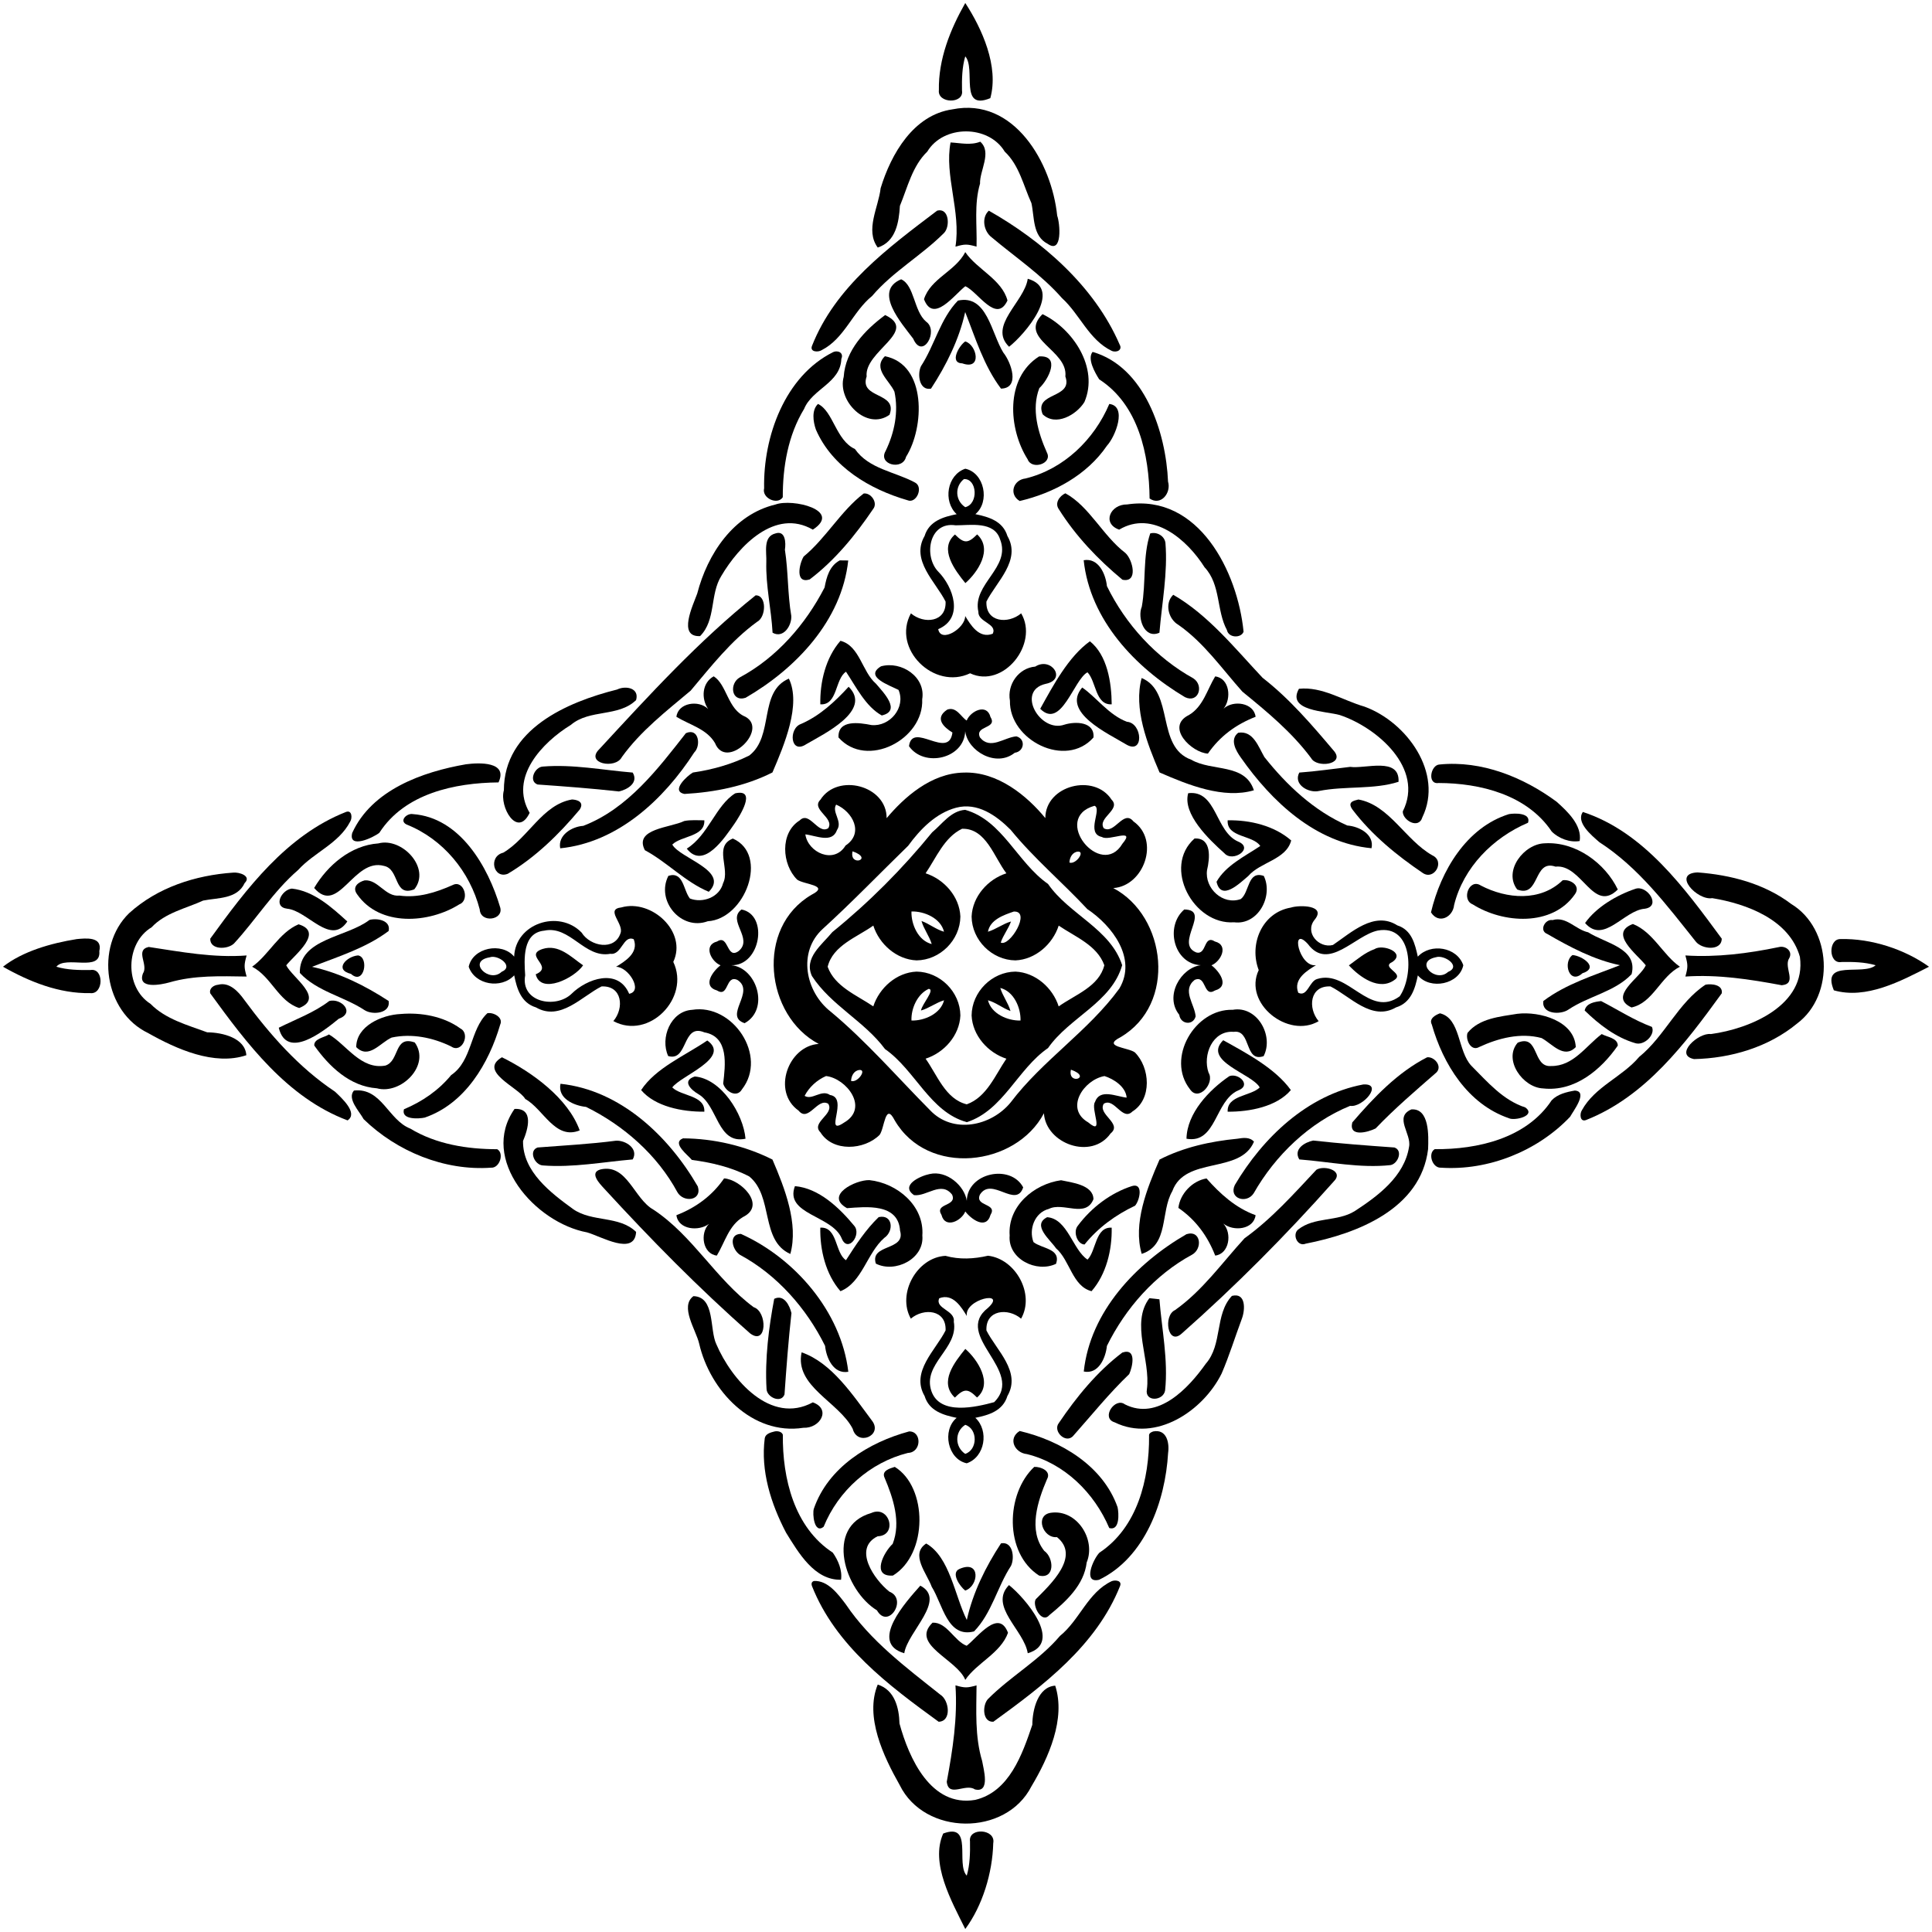 <?xml version="1.0" encoding="UTF-8"?>
<!DOCTYPE svg  PUBLIC '-//W3C//DTD SVG 1.1//EN'  'http://www.w3.org/Graphics/SVG/1.1/DTD/svg11.dtd'>
<svg width="929pt" height="929pt" version="1.1" viewBox="0 0 929 929" xmlns="http://www.w3.org/2000/svg">
<path d="m464.15 1.44c8.04 12.34 16.25 30.46 12.04 45.76-15.19 6.25-6.79-14.12-12.05-20.11-1.56 5.32-1.66 10.97-1.56 16.48 1.01 6.52-11.89 6.29-11.12-0.22-0.28-14.86 5.45-29.17 12.69-41.91z"/>
<path d="m457.97 52.58c29.7-6 47.8 25.88 50.38 51.13 1.34 3.56 2.7 18.67-4.58 13.53-7.35-3.77-6.3-12.74-7.81-19.56-3.85-8.45-5.85-18.22-12.85-24.79-7.78-12.95-29.44-12.95-37.22 0-7.2 6.94-9.47 17.15-13.17 26.1-0.48 7.88-1.93 17.23-10.66 20.04-6.21-8.41 0.4-19.41 1.39-28.53 5.04-16.53 15.83-35.25 34.52-37.92z"/>
<path d="m457.08 68.5c4.61 0.22 9.52 1.5 14.28-0.36 5.74 5.08-0.34 13.93-0.11 20.14-2.93 9.92-1.38 20.18-1.68 30.31-4.59-1.28-5.56-1.28-10.14 0 2.72-16.83-5.41-34.36-2.35-50.09z"/>
<path d="m450.64 101.28c5.74-1.49 6.3 7.55 3.37 10.67-10.79 10.88-24.66 18.59-34.67 30.39-9.36 7.55-13.19 20.4-24.24 26.03-1.69 1.11-5.76 0.92-4.68-1.99 11.21-28.53 36.61-47.21 60.22-65.1z"/>
<path d="m475.47 101.3c25.39 14.38 50.73 36.17 62.89 64.34 1.58 2.75-1.58 4.06-3.79 3.07-10.98-5.28-15.26-17.5-23.91-25.36-9.87-11.27-22.44-19.65-33.84-29.25-3.81-2.88-5.01-9.43-1.35-12.8z"/>
<path d="m464.15 121.23c5.58 8.26 17.67 13.18 20.29 23.26-5.31 11.39-14.21-4.23-20.27-6.86-5.34 4.14-15.4 18.08-19.87 6.24 3.21-10.05 15.07-13.37 19.85-22.64z"/>
<path d="m433.31 134.3c6.42 2.84 6.02 15.22 11.99 20.35 6.32 4.31-1.65 18.67-6.19 8.21-5.57-7.43-19.39-22.88-5.8-28.56z"/>
<path d="m494.19 134.04c17.49 5-1.69 27.01-8.97 32.7-10.28-10.01 7.42-21.62 8.97-32.7z"/>
<path d="m460.63 144.54c13.98-3.08 16 15.58 21.78 24.95 3.82 4.72 8.23 17.21-1.08 17.38-8.25-10.94-12.33-24.4-17.22-36.83-2.89 13.16-9.11 25.63-16.44 36.84-5.75 1.09-6.65-7.04-4.81-10.81 6.62-10.14 9.25-22.79 17.77-31.53z"/>
<path d="m425.62 151.49c16.33 7.75-10.17 17.37-8.9 29.55-3.73 10.84 15.2 7.34 11 18.41-10.89 7.8-25.21-6.61-22.03-18.24 0.87-12.77 10.17-22.48 19.93-29.72z"/>
<path d="m501.28 151.06c14.55 6.95 27.23 25.74 20.17 42.24-3.81 6.2-13.84 11.93-20.08 5.91-4.41-10.76 14.78-7.38 10.91-18.17 1.42-12.8-22.86-18.06-11-29.98z"/>
<path d="m464.13 164.18c5.6 1.59 8.26 13.96-1.39 10.55-6.43-0.15-1.54-8.61 1.39-10.55z"/>
<path d="m400.53 169.36c2.41-1.14 5.31 0.31 4.03 3.2-0.38 11.64-13.96 14.37-17.91 24.07-7.71 12.65-10.29 27.8-10.25 42.46-2.47 3.91-10.2 0.49-8.97-4.31-0.49-24.72 9.92-53.82 33.1-65.42z"/>
<path d="m525.37 169.21c25.01 7.17 35.28 38.68 36.28 62.38 1.63 5.41-3.45 11.84-8.87 8.12-0.21-21.02-5.28-45.09-24.23-57.3-2.08-3.28-5.85-9.91-3.18-13.2z"/>
<path d="m425.5 171.29c20.27 3.99 19.04 34.37 10.17 48.38-1.6 6.69-13.56 3.75-9.86-2.74 4.29-8.82 6.36-18.9 4.28-28.6-2.41-5.43-10.66-11-4.59-17.04z"/>
<path d="m499.64 171.39c10.55-0.68 4.52 11.16 0.12 15.24-3.93 10.12-0.59 21.51 3.67 31.04 2.72 5.32-7.35 8.45-9.29 3.19-9.28-14.64-10.96-39.05 5.5-49.47z"/>
<path d="m393.33 194.23c7.36 3.51 8.59 17.47 17.76 21.68 6.74 9.66 19.19 10.86 28.9 16.12 4.19 2.18 0.66 10.32-3.61 8.51-18.12-5.26-36.26-15.96-44.06-33.98-1.35-3.85-2.12-9.35 1.01-12.33z"/>
<path d="m533.41 194.24c8.69 1.06 2.96 15.66-1.13 20.07-9.63 14.15-25.66 22.79-41.98 26.6-5.35-3.25-3.04-10.21 2.82-10.83 18.42-4.5 33.01-18.69 40.29-35.84z"/>
<path d="m464.15 225.38c9.19 1.93 12.01 15.88 4.86 21.85 6.39 1.33 13.2 3.28 15.4 10.5 6.79 11.7-5.36 22.07-10.09 31.53-0.45 10.03 10.47 10.95 16.71 5.67 8.65 14.63-8.61 36.39-24.56 28.82-17.32 8.28-37.75-11.75-28.46-28.82 6.22 5.31 17.12 4.33 16.67-5.67-4.73-9.46-16.88-19.83-10.09-31.53 2.2-7.22 9.02-9.19 15.42-10.48-6.66-6.17-4.67-18.88 4.14-21.87m-0.64 4.98c-4.54 3.6-4.21 10.35 0.63 13.52 6.5-1.58 5.73-13.79-0.63-13.52m-4.03 22.24c-12.84-1.95-15.44 14.92-8.32 22.27 7.18 7.27 12.57 22.31-0.02 27.66 1.26 6.93 13.05-0.43 12.97-6.32 2.48 4.04 6.59 11.12 13.26 8.52 2.27-4.91-7.17-5.51-6.92-10.55-3.03-13.44 15.85-21.21 10.44-34.83-2.85-8.92-14.35-6.73-21.41-6.75z"/>
<path d="m415.3 237.3c3.46-0.49 6.99 4.46 4.54 7.47-8.52 12.59-18.33 24.61-30.5 33.85-7.18 2.24-5.01-7.52-2.91-11 10.8-8.91 17.9-21.94 28.87-30.32z"/>
<path d="m512.28 237.2c11.53 6.25 18.06 20.49 28.84 28.68 3.6 3.23 6.31 14.5-1.39 12.88-11.78-9.76-22.46-20.97-30.61-33.93-2.08-2.96 0.37-6.33 3.16-7.63z"/>
<path d="m372.87 242.6c8.19-3.03 32.3 2.76 17.98 12.08-18.14-10.5-35.58 7.95-43.98 22.21-5.62 8.97-2.49 21.19-10.23 28.98-10.96 0.54-3.37-14.89-1.39-20.43 4.95-19.06 17.4-38.01 37.62-42.84z"/>
<path d="m541.99 242.56c34.45-5.15 53.16 32.48 55.98 61.2-1.15 3.18-7.2 3.07-8-0.79-5.12-9.5-2.9-21.83-10.76-30.2-8.23-13.1-24.86-27.75-41.06-18.09-8.44-2.96-4.3-12.25 3.84-12.12z"/>
<path d="m372.88 256.5c4.85-1.61 5.06 4.64 4.54 7.84 1.65 10.53 1.26 21.28 3.07 31.82 0.31 4.5-3.74 11.06-9 8.08-0.62-11.38-3.33-22.57-3.01-34.01 0.22-4.54-1.73-12.23 4.4-13.73z"/>
<path d="m553.08 256.51c3.17-0.92 6.87 1.15 7.32 4.53 1.18 14.49-1.7 28.82-2.89 43.2-7.29 3.24-10.73-7.13-8.48-12.51 2.1-11.55 0.38-24.39 4.05-35.22z"/>
<path d="m459.19 257.01c4.4 4.44 6.27 4.36 10.67-0.04 7.73 7.18 0.23 18.26-5.66 23.42-5.05-6.21-12.9-16.56-5.01-23.38z"/>
<path d="m403.81 269.46 4.06 0.05c-3.08 28.88-25.21 52.05-49.38 66.03-6.94 2.18-7.89-6.96-2.71-9.84 17.7-9.5 31.56-25.44 40.72-43.2 0.94-5.06 2.36-10.4 7.31-13.04z"/>
<path d="m521.09 269.38c7.14-1.26 10.57 6.61 11.17 12.45 9.01 18.43 23.67 34.47 41.55 44.35 5.27 3.45 2.48 12.12-3.99 9.06-23.87-14.18-45.7-37.16-48.73-65.86z"/>
<path d="m363.34 286.27c5.41-0.15 5.14 10.49 0.65 12.77-12.51 9.1-22.02 21.33-31.89 33.06-11.74 9.87-24.04 19.38-33.09 31.94-3.07 6.01-17.87 3.05-10.8-3.85 23.9-25.88 47.65-51.91 75.13-73.92z"/>
<path d="m564.16 286c16.77 9.64 29.8 25.93 42.94 39.9 13.05 10.13 23.9 22.86 34.54 35.45 4.9 6.33-8.56 8.04-11.18 3.19-9.23-12.41-21.14-22.25-33.05-31.95-9.86-11.05-18.47-23.54-30.78-32.13-4.91-2.81-6.73-10.44-2.47-14.46z"/>
<path d="m404.13 308.13c9.27 2.39 10.35 14.84 17.08 20.63 3.46 4.1 12.39 13.06 2.79 15.27-7.76-4.32-12.26-13.61-17.2-21.03-5.37 3.49-3.96 16.2-12.35 15.68-0.23-10.69 2.57-22.41 9.68-30.55z"/>
<path d="m524.08 308.36c8.38 6.7 10.4 19.81 10.48 30.32-7.97 0.41-7.4-11.12-11.66-15.41-6.61 3.56-12.6 27.71-22.71 17.55 6.28-11.32 13.57-25.04 23.89-32.46z"/>
<path d="m423.63 320.4c9.76-2.71 21.62 5.06 19.81 15.85 0.88 19.3-26.73 33.69-40.25 18.35-0.38-8.7 9.99-7.12 15.84-5.96 8.85 0.9 16.66-8.49 13.02-16.9-4.54-2.31-16.65-6.35-8.42-11.34z"/>
<path d="m497.79 320.53c7.73-4.91 15.39 6.29 4.98 8.31-14.38 3.34-2.64 23.69 9.02 19.62 5.35-1.67 14.62-1.49 14.02 6.14-13.28 15.14-40.59 1.33-40.19-17.67-1.42-7.76 4.16-15.72 12.17-16.4z"/>
<path d="m343.19 325.21c6.38 4.02 6.7 15.96 15.22 19.43 11.38 6.18-9.29 26.08-14.61 12.64-4.04-6.84-12.17-8.71-18.55-12.6 0.8-6.79 10.72-8.25 15.25-3.77-3.4-4.95-2.99-12.6 2.69-15.7z"/>
<path d="m584.32 325.25c6.95 0.87 7.96 10.67 4.03 15.52 4.63-4.31 14.59-2.89 15.4 3.9-9.41 3.65-17.22 9.39-22.93 17.7-7.79-0.41-20.66-12.89-9.1-18.57 6.84-4.04 8.71-12.17 12.6-18.55z"/>
<path d="m379.33 326.31c5.98 12.4-2.13 31.69-7.9 45.12-13.07 6.63-27.74 9.51-42.27 10.34-6.89-1.34 1.31-8.78 4.01-10.3 9.34-1.36 18.64-3.96 27.09-8.16 12.14-9.28 4.31-30.65 19.07-37z"/>
<path d="m548.97 326.03c15.81 6.6 6.76 33.09 23.79 39.26 10.02 5.82 25.88 1.54 30.17 14.72-14.55 4.28-31.52-2.52-45.36-8.58-5.95-13.85-12.59-30.83-8.6-45.4z"/>
<path d="m408.06 330.23c11.57 11.39-11.82 22.62-20.35 27.6-7.76 5.18-8.65-7.62-2.54-9.72 9.07-3.94 16.36-10.77 22.89-17.88z"/>
<path d="m520.37 330.59c6.57 4.45 12.83 13.25 21.5 16.47 7.58 0.55 8.35 16.3-0.58 10.77-8.47-5.13-31.04-15.41-20.92-27.24z"/>
<path d="m296.72 331.56c4.25-2.06 10.83-0.68 9.14 5.08-8.53 8.27-22.27 4.24-31.33 11.9-13.62 8.35-29.89 25.24-19.85 42.31-5.89 12.35-14.69-2.87-12.39-10.84 0.02-29.3 30.28-42.41 54.43-48.45z"/>
<path d="m624.6 331.2c11.18-1.17 21.1 5.59 31.54 8.59 20.21 7.36 38.12 31.91 27.8 53.2-1.76 5.99-9.61 1.37-9.41-2.83 10.48-20.72-12.49-40.41-30.32-46.34-6.51-1.88-25.7-1.86-19.61-12.62z"/>
<path d="m455.49 341.21c4.41-1.58 6.6 3.56 9.34 5.26 1.86-4.6 9.72-8.44 11.45-1.67 3.56 5.73-7.69 3.97-5.09 9.76 4.96 6.27 11.69-0.06 17.54-0.48 4.54 1.2 3.86 7.26-0.78 7.88-8.95 7.23-22.64-0.77-23.83-10.35-0.48 13.23-19.76 17.6-27.03 7.2 1.53-12.21 19.17 6.82 20.89-6.58-4.06-2.46-8.87-6.85-2.49-11.02z"/>
<path d="m329.81 352.54c6.3-2.75 7.31 6.1 4.02 9.27-14.58 22.52-36.66 43.29-64.45 46.1-1.23-6.31 5.58-10.46 11.09-10.8 21.46-8.25 35.99-27.54 49.34-44.57z"/>
<path d="m595.39 352.35c7.23-1.21 9.73 6.79 12.58 11.67 10.76 13.56 23.87 25.88 39.88 32.92 5.64 0.42 13.08 4.24 11.64 10.93-26.89-2.53-47.98-22.38-62.8-43.55-2.44-3.37-5.49-8.76-1.3-11.97z"/>
<path d="m224.04 367.51c6.33-0.86 20.39-1.38 15.67 8.71-21.02 0.21-45.09 5.28-57.3 24.23-2.69 2.21-15.07 8.08-13.05 0.08 9.4-20.69 33.74-29.4 54.68-33.02z"/>
<path d="m692.2 367.61c20.18-2.03 40.26 6.06 56.27 17.88 5.17 4.61 12.33 11.3 11.12 18.91-4.68 0.84-10.13-1.21-13.46-4.58-11.81-17.62-34.32-23.28-54.42-23.31-5.51 0.79-3.84-8.73 0.49-8.9z"/>
<path d="m261.04 368.6c14.49-1.18 28.82 1.7 43.2 2.89 2.96 4.99-2.67 8.25-6.66 9.08-12.99-1.45-26.13-2.43-39.09-3.34-4.46-1.6-1.41-8.45 2.55-8.63z"/>
<path d="m649.22 368.75c7.24 1.06 23.88-4.98 23.27 7.17-11.83 3.84-25.68 1.92-38.21 4.41-4.88 1.19-12.58-3.03-9.52-8.84 8.19-0.58 16.31-1.81 24.46-2.74z"/>
<path d="m463.34 371.5c16.46-0.63 30.64 11.33 39.3 21.88 0.05-15.8 23.59-21.68 31.85-8.87 4.79 4.77-6.92 8.74-3.75 13.74 5.14 3.15 9.49-9.2 14.27-3.28 12.98 9.15 4.96 31.13-9.69 32.06 25.62 13.5 30.66 55.87 3.4 71.75-9.01 4.6 3.79 4.86 6.98 7.26 7.35 7.33 8.36 22.48-1.21 28.45-4.77 4.79-8.74-6.92-13.74-3.75-3.16 5.14 9.19 9.49 3.28 14.27-9.15 12.98-31.13 4.96-32.06-9.69-13.5 25.62-55.87 30.66-71.75 3.4-4.61-9.01-4.86 3.79-7.26 6.98-7.34 7.35-22.48 8.36-28.45-1.21-4.8-4.77 6.91-8.74 3.75-13.74-5.15-3.16-9.5 9.19-14.27 3.28-12.98-9.15-4.96-31.13 9.69-32.06-25.62-13.5-30.66-55.87-3.4-71.75 9-4.61-3.79-4.86-6.98-7.26-7.36-7.34-8.36-22.48 1.21-28.45 4.77-4.8 8.74 6.91 13.74 3.75 3.18-5.01-8.53-8.99-3.74-13.73 8.2-12.92 31.87-6.92 31.83 8.88 8.4-9.96 21.26-21.59 37-21.91m-61.28 15.4c-2.27 3.58 3.25 8.1 0.42 12.2-2.3 6.62-10.19 2.64-15.23 2.11 1.24 8.71 13.76 14.55 19.33 5.37 9.07-6 3.32-16.35-4.52-19.68m124.23 0.56c-21.02 5.93 3.16 35.56 13.42 18.25 6.74-8.01-6.55-1.04-9.81-3.23-8.08-1.7 0.26-13.58-3.61-15.02m-66.57 0.94c-9.73 2.61-17.26 10.36-23.03 18.29-13.69 13.32-26.94 27.1-41.04 39.94-12.25 11.14-8.34 30.4 3.85 39.87 17.21 14.34 31.95 31.45 47.68 47.3 10.95 11.64 29.46 7.79 38.85-3.77 15.28-20.21 37.42-34.32 52.23-54.72 8.58-14.5-3.55-30.26-15.41-38.16-12.04-12.95-25.68-24.38-36.86-38.12-6.84-6.86-15.95-13.39-26.27-10.63m-49.76 20.95c-1.76 7.73 10.52 3.72 0 0m108.36 0.14c-2.66 0.23-4.01 2.86-4.08 5.27 3.08 1.11 7.68-5.45 4.08-5.27m-105 105c-2.66 0.22-4.01 2.86-4.08 5.27 3.08 1.11 7.68-5.46 4.08-5.27m101.64-0.14c-1.76 7.73 10.52 3.72 0 0m-117.75 3.06c-4.34 1.88-8.13 5.31-10.31 9.53 3.58 2.28 8.1-3.27 12.2-0.42 9.3 1.38-3.33 20.12 6.75 13.29 12.25-7.03 1.15-21.27-8.64-22.4m133.88 0.01c-9.99 1.77-19.3 15.67-7.8 22.29 8.01 6.74 1.03-6.55 3.23-9.81 2.3-6.62 10.19-2.64 15.23-2.11-0.41-5.27-6.27-8.99-10.66-10.37z"/>
<path d="m353.53 381.47c10.7-2.37 2.01 11.15-0.4 14.68-4.6 6.54-14.83 22.32-22.9 11.91 10.36-6.42 13.92-20.77 23.3-26.59z"/>
<path d="m571.34 381.41c13.73-1.69 12.94 18.44 24.02 23.26 7.87 3.25-2.6 10.21-6.6 5.62-7.53-6.73-20.22-18.89-17.42-28.88z"/>
<path d="m275.04 384.43c2.3 0.09 6.11 1.06 3.72 4.84-9.96 11.89-21.25 22.95-34.6 30.89-6.89 2.69-9.52-8.35-2.17-10.15 12.04-7.1 18.81-23.13 33.05-25.58z"/>
<path d="m653.21 384.44c14.83 2.68 22.58 19.53 35.51 26.84 6.28 2.87 0.94 12.13-4.49 8.56-12.59-8.52-24.61-18.33-33.85-30.5-2.82-3.87 0.78-4.33 2.83-4.9z"/>
<path d="m464.1 389.41c17.95 5.05 25.03 25.34 39.85 35.64 10.11 14.68 29.98 21.55 35.64 39.05-5.05 17.95-25.34 25.03-35.64 39.85-14.68 10.11-21.55 29.98-39.05 35.64-17.77-4.9-24.74-24.97-39.34-35.15-9.97-13.45-25.92-20.97-35.14-35.11-4.02-8.77 4.87-15.05 9.8-21.12 17.65-14.31 33.65-30.36 48-47.98 4.91-4.08 9-10.33 15.88-10.82m-1.48 9.1c-8.58 4.09-12.44 13.97-17.54 21.41 8.93 2.9 16.31 11.19 16.72 20.8-0.12 11.32-9.76 20.96-21.08 21.08-9.6-0.41-17.93-7.78-20.79-16.73-7.91 5.64-19.43 9.52-21.95 19.8 3.45 9.6 14.04 13.66 21.94 19.05 2.9-8.93 11.19-16.31 20.8-16.72 11.32 0.12 20.96 9.76 21.08 21.08-0.41 9.6-7.78 17.93-16.73 20.79 5.64 7.91 9.52 19.42 19.8 21.95 9.6-3.46 13.66-14.04 19.05-21.94-8.93-2.9-16.31-11.2-16.72-20.8 0.12-11.32 9.76-20.96 21.08-21.08 9.6 0.41 17.93 7.78 20.79 16.73 7.91-5.64 19.42-9.53 21.95-19.8-3.46-9.6-14.04-13.67-21.94-19.05-2.9 8.93-11.2 16.31-20.8 16.72-11.32-0.12-20.96-9.76-21.08-21.08 0.41-9.6 7.78-17.93 16.73-20.79-5.95-7.7-9.75-21.73-21.31-21.42m-24.34 39.77c-0.19 6.19 3.26 14.06 9.74 15.67-1.17-3.9-3.81-7.16-4.92-11.09 3.79 1.35 6.94 4.06 10.83 5.16-1.57-6.49-9.48-9.92-15.65-9.74m49.21 0.04c-4.9 1.68-11.36 3.89-12.44 9.7 3.9-1.17 7.16-3.81 11.09-4.92-1.27 3.56-3.74 6.54-4.93 10.12 4.31 2.18 14.84-15.3 6.28-14.9m-40.91 37.17c-5.45 2.48-8.53 9.43-8.3 15.23 6.19 0.18 14.06-3.26 15.67-9.74-3.9 1.17-7.16 3.8-11.09 4.92 0.5-3.16 6.9-10.04 3.72-10.41m34.4-0.44c1.17 3.9 3.8 7.16 4.92 11.09-3.8-1.35-6.95-4.07-10.83-5.16 1.57 6.49 9.47 9.92 15.65 9.74 0.18-6.19-3.26-14.06-9.74-15.67z"/>
<path d="m166.38 390.42c2.91-1.08 3.1 2.98 1.99 4.68-5.47 10.53-17.32 14.75-25.02 23.24-11.9 10.26-20.24 23.82-30.8 35.31-3.04 3-11.64 3.24-11.45-2.3 17.48-24.07 36.59-49.61 65.28-60.93z"/>
<path d="m761.12 390.43c29.51 9.69 49.02 36.84 66.78 60.92-0.06 6.1-9.65 5.15-12.52 1.36-13.86-17.33-27.38-35.52-46.32-47.74-3.9-3.4-11.39-9.57-7.94-14.54z"/>
<path d="m198.55 391.46c22.58 1.64 36.13 25.11 41.98 44.92 1.69 6.08-9.47 7.64-9.86 0.91-4.7-18.16-17.63-33.85-35.16-40.82-3.73-1.8 0.13-5.58 3.04-5.01z"/>
<path d="m725.57 391.47c2.62-0.48 10.75-0.74 9.19 4.14-16.87 7.18-31.05 21.44-35.55 39.56-0.59 5.96-7.5 9.34-11.12 3.53 4.68-19.85 16.98-40.82 37.48-47.23z"/>
<path d="m328.99 394.79c3.18-0.65 6.47-0.31 9.69-0.35 0.41 7.96-11.12 7.39-15.41 11.66 3.56 6.61 27.71 12.6 17.55 22.71-11.19-4.62-19.95-14.2-30.73-19.99-5.43-10.39 12.33-10.79 18.9-14.03z"/>
<path d="m590.32 394.45c10.68-0.23 22.41 2.57 30.55 9.68-2.39 9.27-14.85 10.35-20.63 17.08-4.1 3.46-13.06 12.39-15.27 2.79 4.32-7.76 13.61-12.26 21.03-17.2-3.5-5.37-16.2-3.96-15.68-12.35z"/>
<path d="m352.38 403.21c17.62 7.76 5.85 38.72-12.05 39.77-12.83 4.73-25.07-9.91-18.94-21.83 7.28-2.32 7.14 6.87 10.35 10.9 6.1 2.36 14.22-0.53 15.96-7.39 3.49-6.87-4.65-17.72 4.68-21.45z"/>
<path d="m574.4 403.19c8.35-0.46 7.36 9.55 6 15.24-1.21 8.74 7.62 16.98 16.23 13.88 4.25-3.23 3.2-13.86 11.07-11.11 4.68 9.67-2.74 23.77-14.28 22.28-19.57 1.37-34.57-26.54-19.02-40.29z"/>
<path d="m181.93 405.55c11.43-3.06 25.44 11.98 17.28 22.08-10 3.92-6.97-9.76-14.57-11.26-14.67-4.05-21.87 24.16-33.58 10.61 6.45-10.89 17.6-20.5 30.87-21.43z"/>
<path d="m742.86 405.5c14.79-0.9 28.99 9.54 35.06 22.22-11.85 11.69-17.23-12.39-29.96-11-10.84-3.73-7.35 15.2-18.41 11-6.86-8.96 3.27-22.03 13.31-22.22z"/>
<path d="m112.09 419.6c2.87-0.33 9.02 1.59 5.55 5.03-3.63 7.79-12.89 6.97-19.96 8.41-8.45 3.85-18.22 5.85-24.79 12.85-12.68 7.6-13.05 28.83-0.55 36.78 7.3 7.45 17.8 10.2 27.29 13.72 7.48 0.06 18.27 2.76 18.82 11.01-15.39 5.17-33.56-2.93-47.22-10.65-21.13-10.13-25.75-41.5-9.16-57.63 13.67-12.41 31.86-18.26 50.02-19.52z"/>
<path d="m816.26 419.5c15.93 1.18 32.14 5.4 45.06 15.18 19.56 11.86 21.11 43.78 2.83 57.47-13.82 11.42-31.88 16.73-49.58 17.11-9.81-2.01 2.14-12.9 8.12-12.03 18.88-2.56 46.01-13.89 42.79-37.12-4.97-17.85-25.52-25.52-42.17-28.24-7.16 1.26-19.5-11.88-7.05-12.37z"/>
<path d="m175.36 423.32c6.45-0.5 9.94 8.05 16.7 7.32 8.95 1.25 17.56-1.49 25.61-5.07 5.32-2.73 8.45 7.34 3.19 9.29-14.55 9.15-38.2 10.9-49.13-4.82-2.66-3.63 0.69-5.95 3.63-6.72z"/>
<path d="m751.39 423.29c3.46-0.65 8.99 2.49 5.88 6.75-10.92 15.67-34.6 14-49.13 4.82-5.61-2.23-1.64-12.72 3.93-9.05 12.5 6.51 28.62 7.83 39.32-2.52z"/>
<path d="m140.35 427.28c10.51 1.15 19.14 8.96 26.66 15.81-8.05 11.98-19.11-5.21-28.92-6.14-7.04-0.85-2.7-9.17 2.26-9.67z"/>
<path d="m786.37 427.38c5.65-1.95 12.66 8.42 4.54 9.58-10.04 0.74-19.73 17.25-28.73 6.87 5.35-7.58 15.1-13.38 24.19-16.45z"/>
<path d="m298.78 436.33c14.49-4.13 31.82 11.69 24.97 26.2 8.28 17.32-11.75 37.74-28.82 28.46 5.31-6.22 4.33-17.13-5.67-16.67-9.46 4.73-19.83 16.88-31.53 10.09-7.22-2.21-9.19-9.02-10.48-15.42-6.17 6.66-18.88 4.67-21.87-4.14 1.93-9.19 15.88-12.01 21.85-4.86 0.6-15.94 21.44-22.86 32.43-11.57 4.14 6.69 16 8.97 18.76 0.17 1.52-4.57-7.56-11.36 0.36-12.26m-37.09 11.18c-10.52 1.02-9.67 13.81-9.16 21.46-2.33 13.09 14.8 16.2 22.34 8.86 7.27-7.18 22.31-12.56 27.66 0.03 6.93-1.27-0.43-13.05-6.32-12.97 4.04-2.48 11.12-6.6 8.52-13.26-5.07-2.22-5.74 7.81-11.25 7-12.4 2.32-19.39-13.82-31.79-11.12m-26.18 12.81c-11.19 1.84-0.27 12.65 5.67 7 6.29-2.68-1.81-8.45-5.67-7z"/>
<path d="m620.67 436.42c4.16-1.35 17.28-1.22 11.48 5.82-5.04 6.15 2.08 13.94 8.79 12.15 8.73-5.9 19.86-16.48 30.96-9.42 6.94 2.19 8.5 8.95 9.85 15.04 6.16-6.66 18.88-4.67 21.87 4.14-1.93 9.19-15.88 12.01-21.85 4.86-1.33 6.39-3.29 13.2-10.5 15.4-11.7 6.79-22.07-5.36-31.53-10.09-10.03-0.45-10.95 10.47-5.67 16.71-14.64 8.65-36.4-8.61-28.82-24.56-4.76-12.36 1.54-27.67 15.42-30.05m41.82 11.04c-10.95 2.26-23.79 19.75-33.62 6.44-8.61-9.36-4.26 11.39 3.92 10.21-4.04 2.48-11.13 6.59-8.52 13.26 4.45 2.21 5.25-5.67 9.18-6.65 14.84-4.57 24.96 19.09 39.6 8.35 6.82-9.82 6.54-34.72-10.56-31.61m27.99 12.82c-10.69 2.15-0.16 12.56 5.78 7.1 6.68-2.74-1.84-8.44-5.78-7.1z"/>
<path d="m356.55 437.33c13.19 2.54 9.17 27.24-4.94 26.79 12.28 1.08 18.63 21.19 6.44 27.88-10.39-3.45 5.44-15.17-3.49-20.81-5.79-2.6-4.03 8.65-9.76 5.09-7.49-2.17-1.75-9.58 1.67-12.11-4.6-1.86-8.44-9.72-1.67-11.45 5.72-3.67 4.43 8.86 10.37 4.6 7.3-6.03-5.77-14.73 1.38-19.99z"/>
<path d="m569.46 437.32c13.22 0.22-4.86 16.39 5.74 20.65 5.17 1.44 3.42-8.76 9-5.25 6.77 1.73 2.92 9.59-1.67 11.45 3.42 2.53 9.16 9.94 1.67 12.11-5.74 3.56-3.97-7.69-9.76-5.09-6.27 4.96 0.05 11.69 0.48 17.54-1.21 4.54-7.26 3.86-7.88-0.78-7.23-8.95 0.77-22.64 10.35-23.83-12.96-0.62-17.36-18.65-7.93-26.8z"/>
<path d="m177.65 442.35c3.59-1.01 10.42 0.16 9.22 5.32-10.94 8.24-24.4 12.33-36.83 17.22 13.16 2.89 25.63 9.1 36.84 16.44 1.02 6-7.69 6.85-11.5 4.44-10.04-6.64-22.93-8.99-31.21-17.94-0.36-16.49 22.48-17.03 33.48-25.48z"/>
<path d="m746.55 442.42c6.66-1.92 11.05 4.58 17.11 5.87 8.36 5.35 24.04 7.64 20.9 20.14-8.15 8.53-20.6 10.49-30.3 16.97-3.82 2.75-13.12 2.3-12.13-4.07 10.93-8.25 24.4-12.33 36.83-17.22-12.5-2.57-24.07-8.72-35.03-15.06-3.96-1.54-1.03-7.25 2.62-6.63z"/>
<path d="m143.57 444.45c12.39 3.75-1.75 14.55-5.94 19.72 2.99 6.01 18.55 15.73 6.24 20.53-10.05-3.21-13.37-15.07-22.64-19.85 7.98-5.63 12.89-16.41 22.34-20.4z"/>
<path d="m785.18 444.3c9.73 3.85 14.47 14.91 22.59 20.55-9.42 4.8-12.88 17.37-23.26 19.59-11.39-5.31 4.22-14.21 6.86-20.27-4.17-5.33-18.11-15.46-6.19-19.87z"/>
<path d="m36.84 451.57c4.28-0.41 12.61-1.36 10.92 5.76 0.95 10.39-16.15 1.93-20.67 7.53 5.32 1.56 10.97 1.65 16.48 1.56 6.52-1.01 6.29 11.89-0.22 11.12-14.86 0.28-29.17-5.45-41.91-12.69 9.53-7.46 23.09-11.29 35.4-13.28z"/>
<path d="m885.01 451.55c14.78-0.38 31 4.97 42.55 13.3-13.66 6.99-30.25 15.8-45.76 11.34-6.26-15.19 14.12-6.79 20.11-12.05-5.33-1.56-10.97-1.66-16.48-1.56-6.22 1.09-6.42-11.18-0.42-11.03z"/>
<path d="m71.5 455.34c15.6 2.37 31.18 5.31 47.09 4.09-1.28 4.59-1.28 5.55 0 10.14-12.51-0.18-25.07-0.7-37.26 2.85-3.82 1.07-15.42 3.38-12.61-4.29 2.84-4.22-4.01-11.27 2.78-12.79z"/>
<path d="m855.29 455.42c3.33-0.89 7 2.04 4.99 5.45-2.7 4.35 4.18 12.14-3.53 12.88-15.34-2.87-30.69-5.24-46.34-4.18 1.27-4.59 1.27-5.56 0-10.14 15.15 0.96 30.05-0.94 44.88-4.01z"/>
<path d="m260.87 456.32c7.8-2.48 13.67 3.82 19.51 7.85-4.12 6.14-20.4 14.24-22.78 4.32 9.05-3.82-6.05-9.05 3.27-12.17z"/>
<path d="m660.92 456.4c3.81-2.6 15.14 1.58 8.66 6.12-5.81 2.6 5.31 5.28 1.32 8.4-7.6 6.01-17.24-1.27-22.29-6.72 3.93-2.82 7.72-6.17 12.31-7.8z"/>
<path d="m172.17 459.41c5.46 0.89 2.95 14.65-3.4 8.89-8.35-2.05-2.1-8.45 3.4-8.89z"/>
<path d="m756.14 459.23c4.8 0.39 13 6.11 4.77 8.76-6.29 5.74-9.6-5.28-4.77-8.76z"/>
<path d="m104.9 473.51c5.35-1.43 9.64 3.21 12.45 7.12 12.35 16.77 26.25 32.64 43.71 44.28 3.38 3.19 11.27 10.37 6.07 13.83-29.07-10.93-48.43-36.9-66.03-61.09-0.65-2.42 1.69-3.95 3.8-4.14z"/>
<path d="m820.11 473.48c2.93-0.55 8.46 0 7.79 4.17-17.48 24.07-36.59 49.61-65.28 60.93-2.92 1.08-3.1-2.99-1.99-4.68 6.24-11.41 19.38-15.98 27.57-25.7 12.29-9.93 18.81-26.15 31.91-34.72z"/>
<path d="m158.34 481.32c5.83-1.48 12.61 5.68 4.52 8.57-7.4 6.07-24.96 20-28.82 4.3 8.2-4.11 16.93-7.22 24.3-12.87z"/>
<path d="m769.91 481.37c7.97 4.12 15.81 9.21 24.41 12.41 1.78 3.71-3.67 9.14-7.95 7.84-9.44-2.74-17.44-8.98-24.38-15.71 0.72-3.58 4.91-4.2 7.92-4.54z"/>
<path d="m332.85 485.57c19.5-3.13 36.48 22.19 23.93 38.23-2.5 4.4-8.04 0.96-9.04-2.77 1-8.65 2.95-22.57-9.06-24.62-10.78-4.54-7.71 14.22-17.38 11.39-4.01-8.65 1.19-21.64 11.55-22.23z"/>
<path d="m592.75 485.56c11.76-2.09 19.92 12.48 14.86 22.29-9.37 3.21-5.83-12.95-14.38-11.69-10.16-0.83-15.07 11.16-12.09 19.63 3.11 5.03-4.8 14.13-8.92 8.01-11.7-14.83 2.31-38.81 20.53-38.24z"/>
<path d="m192.67 487.58c9.82-0.84 20.65 1.11 28.75 6.99 4.93 2.56 0.69 12.21-4.49 8.62-8.82-4.29-18.9-6.36-28.6-4.28-5.43 2.41-11 10.66-17.04 4.59 0.04-10.14 12.31-15.51 21.38-15.92z"/>
<path d="m234.36 487.2c2.88-0.55 7.74 2.02 6.18 5.42-5.47 18.73-16.9 38.11-36.3 44.77-2.7 0.59-11.48 1.2-10-4 8.81-3.71 16.57-9.01 22.7-16.43 10.25-6.93 9.02-21.95 17.42-29.76z"/>
<path d="m692.41 487.25c10.02 2.4 8.41 18.14 15.1 25.23 7.78 7.78 15.12 16.53 25.98 20.05 5.33 4.03-5.36 6.56-8 5.14-19.69-6.75-31.57-25.95-37.02-45.05-1.45-2.78 1.72-4.56 3.94-5.37z"/>
<path d="m729.64 487.48c10.77-1.29 27.46 3.43 28.07 16.02-5.77 5.87-11.39-1.66-16.46-4.36-10.1-2.69-20.66 0.01-29.92 4.29-4.08 2.4-6.76-3.67-5.67-6.76 5.7-7.06 15.66-7.82 23.98-9.19z"/>
<path d="m158.18 497.41c8.38 4.91 15.34 17.1 27.14 14.97 6.94-2.25 4.01-14.7 14.13-11.1 7.8 10.89-6.61 25.21-18.24 22.03-12.99-0.92-22.93-10.48-30.09-20.56-0.26-3.26 4.78-3.87 7.06-5.34z"/>
<path d="m770.19 497.23c2.51 1.44 7.68 1.84 7.73 5.55-8.11 11.7-20.78 22.27-35.9 20.59-9.73-0.35-19.36-13.79-12.23-22 10.44-4.28 6.93 11.95 16.03 11.23 10.72 0.15 16.73-9.63 24.37-15.37z"/>
<path d="m340.09 500.32c11.69 8.29-12.75 16.92-16.83 22.57 4.31 4.28 15.82 3.7 15.42 11.66-10.58 0.1-23.67-2.43-30.39-10.39 6.95-10.63 21.22-16.62 31.8-23.84z"/>
<path d="m588.18 500.19c11.36 6.31 25.06 13.58 32.53 23.97-6.73 7.96-19.81 10.49-30.39 10.4-0.41-7.97 11.12-7.4 15.41-11.66-3.56-6.61-27.71-12.6-17.55-22.71z"/>
<path d="m241.36 508.39c14.49 7.15 31.8 19.68 37.39 35.16-11.83 4.8-17.41-10.24-26.18-15.11-3.22-5.61-22.84-13.23-11.21-20.05z"/>
<path d="m686.23 508.4c3.4-0.42 7.43 4.21 4.51 7.26-9.98 8.72-20.12 17.35-29.27 26.95-3.65 1.85-13.04 4.37-11.23-2.88 10.36-12.04 21.77-24.07 35.99-31.33z"/>
<path d="m334.09 517.63c12.65 1.03 23.35 17.93 24.39 29.93-13.58 2.83-13.19-15.86-22.64-21.43-3.72-2.13-8.06-6.49-1.75-8.5z"/>
<path d="m591.16 517.45c4.58-1.61 10.74 4.49 4.2 6.88-11.26 4.96-10.41 25.8-24.84 23.23 0.24-12.35 10.97-23.55 20.64-30.11z"/>
<path d="m269.51 521.13c28.88 3.08 52.05 25.21 66.03 49.38 2.18 6.93-6.96 7.89-9.84 2.71-9.64-17.85-25.75-32.01-43.87-40.96-5.79-0.6-13.78-4.01-12.32-11.13z"/>
<path d="m655.47 521.47c9.95-0.68-0.16 11.24-6.27 10.28-19.59 7.96-36.04 23.86-46.38 42.06-3.45 5.27-12.12 2.48-9.06-3.99 13.51-22.84 34.87-43.25 61.71-48.35z"/>
<path d="m170.18 524.39c13.3-1.5 16.48 14.16 27.1 18.29 12.46 7.55 27.41 9.91 41.81 9.92 3.49 1.95 1.16 9.17-2.98 8.88-22.4 1.6-45.3-7.8-61.25-23.33-2.08-3.82-8.07-9.82-4.68-13.76z"/>
<path d="m757.24 524.4c6.66 0.38-0.95 10.1-2.24 12.58-15.63 16.5-39.33 26.03-62.11 24.5-4.14 0.26-6.45-6.85-3.01-8.91 20.65 0.19 44.13-5.21 56.22-23.47 2.81-2.98 7.19-4.03 11.14-4.7z"/>
<path d="m247.42 533.22c9.49-0.44 6.43 9.92 4.08 15.41-0.23 14.74 13.42 25.01 24.1 32.78 9.17 6.39 22.06 3 30.27 10.95-0.66 11.84-17.01 2.04-23.59 0.23-24.98-4.65-51.84-35.14-34.86-59.37z"/>
<path d="m678.68 533.45c8.73-0.58 8.25 12.72 8.02 19.11-3.51 28.8-34.09 40.61-58.82 45.45-4.04 1.68-6.61-4.37-3.69-6.77 7.84-6.23 18.8-3.68 27.17-8.84 11.25-7.32 23.96-16.74 26.18-30.95 1.29-6.25-7.41-14.33 1.14-18z"/>
<path d="m328.43 547.37c14.82 0.11 29.69 3.53 43 10.2 5.95 13.85 12.59 30.83 8.6 45.4-14.51-6.45-8.02-27.76-19.77-37.28-8.53-4.44-18.1-6.69-27.58-7.94-1.74-2.25-9.93-8.14-4.25-10.38z"/>
<path d="m594.95 547.56c2.74-0.44 5.94-0.94 8.02 1.41-6.6 15.81-33.09 6.76-39.26 23.79-5.82 10.02-1.54 25.88-14.72 30.17-4.28-14.55 2.52-31.52 8.58-45.36 11.6-5.93 24.48-8.76 37.38-10.01z"/>
<path d="m296.16 548.51c4.5-0.31 11.06 3.73 8.08 9-14.37 1.23-28.71 4.01-43.19 2.89-3.97-0.18-7.03-7.03-2.55-8.63 12.47-0.98 25.16-1.62 37.66-3.26z"/>
<path d="m631.42 548.43c12.99 1.44 26.13 2.43 39.09 3.34 4.22 1.42 1.71 7.87-1.91 8.47-14.66 1.59-29.26-1.61-43.84-2.73-2.97-5 2.68-8.25 6.66-9.08z"/>
<path d="m288.78 562.32c12.79-2.9 16.01 14.16 25.51 19.4 19 12.62 29.9 33.36 48.08 46.82 6.73 2.17 6.46 18.62-1.6 12.68-24.9-21.9-47.86-45.3-70.25-69.69-2.21-2.41-7.35-7.69-1.74-9.21z"/>
<path d="m633.02 562.45c3.96-2.33 13.56 0.57 8.2 5.78-22.97 25.82-47.08 50.12-72.97 72.99-6.78 6.17-9.02-8.68-3.24-11.26 13.25-9.38 22.6-22.72 33.42-34.53 13.06-9.37 23.75-21.44 34.59-32.98z"/>
<path d="m446.99 564.54c8.28-1.93 16.82 5.69 17.89 12.85 0.27-13.49 21.04-17.85 27.12-6.44-3.45 10.39-15.17-5.44-20.81 3.49-2.6 5.79 8.65 4.02 5.09 9.76-2.17 7.49-9.58 1.75-12.11-1.67-1.86 4.59-9.72 8.44-11.45 1.67-3.57-5.74 7.69-3.97 5.09-9.76-5.21-6.73-12.19 0.98-18.29 0.24-6.88-4.71 2.99-9.25 7.47-10.14z"/>
<path d="m348.18 566.63c7.79 0.41 20.66 12.89 9.1 18.57-6.84 4.04-8.71 12.17-12.6 18.55-6.79-0.8-8.25-10.72-3.77-15.25-4.94 3.74-14.77 2.79-15.66-4.17 9.41-3.65 17.22-9.39 22.93-17.7z"/>
<path d="m580.16 566.66c6.39 7.23 13.9 14.17 23.59 17.66-0.88 6.95-10.67 7.96-15.52 4.03 4.31 4.63 2.89 14.59-3.9 15.4-3.66-9.41-9.39-17.22-17.7-22.93 0.78-6.81 6.73-13.06 13.53-14.16z"/>
<path d="m418.02 567.46c13.36 1.41 26.51 12.3 25.49 26.64 1.03 11.27-13.12 18.21-22.36 13.51-3.03-9.58 14.56-6.04 11.64-15.82-0.81-13.37-16.47-11.49-25.51-10.84-11.03-6.14 4.14-13.68 10.74-13.49z"/>
<path d="m510.21 567.52c5.13 1.11 15.46 2.18 15.58 9.1-3.73 9.33-14.58 1.19-21.45 4.68-6.87 1.74-9.75 9.86-7.39 15.96 4.03 3.22 13.34 3.07 10.85 10.44-9.4 4.51-23.26-2.32-22.31-13.6-1.01-14.08 11.64-24.77 24.72-26.58z"/>
<path d="m382.24 570.35c11.54 1 21.37 10.44 28.44 18.98 3.85 4.23-3.03 13.59-6.01 6.03-4.67-11-27.54-11.4-22.43-25.01z"/>
<path d="m544.33 570.31c5.58-1.65 3.72 6.91 1.46 9.45-9.34 4.41-17.83 10.61-24.28 18.65-3.46-0.03-5.71-6.16-3.19-9.08 6.45-8.63 15.72-15.72 26.01-19.02z"/>
<path d="m422.51 585.25c6.81-1.5 7.44 6.75 2.72 9.97-8.37 7.27-10.65 21.49-21.1 25.65-7.1-8.15-9.91-19.86-9.69-30.55 8.4-0.54 6.99 12.22 12.35 15.64 4.66-7.28 9.51-14.75 15.72-20.71z"/>
<path d="m503.52 585.29c9.87 0.73 12.3 15.74 19.42 20.39 4.19-4.14 3.65-15.81 11.61-15.36 0.23 10.68-2.58 22.41-9.68 30.55-9.27-2.39-10.37-14.85-17.08-20.63-2.8-4.14-11.78-11.16-4.27-14.95z"/>
<path d="m356.25 593.31c25.75 11.57 48.25 37.27 51.66 66.31-7.15 1.25-10.57-6.61-11.17-12.45-8.96-18.12-23.19-34.27-41.01-43.84-3.65-2.41-5.56-9.91 0.52-10.02z"/>
<path d="m570.51 593.46c6.93-2.18 7.89 6.95 2.71 9.84-17.85 9.64-32.01 25.75-40.96 43.87-0.6 5.78-4.01 13.78-11.13 12.32 3.08-28.88 25.21-52.05 49.38-66.03z"/>
<path d="m454.62 603.87c6.76 1.89 13.71 1.5 20.47-0.06 13.31 1.54 22.62 18.46 15.9 30.26-6.22-5.31-17.13-4.33-16.67 5.67 4.73 9.46 16.88 19.83 10.09 31.53-2.21 7.21-9.02 9.19-15.42 10.48 6.66 6.16 4.67 18.88-4.14 21.87-9.19-1.93-12.01-15.88-4.86-21.85-6.39-1.33-13.21-3.29-15.4-10.5-6.79-11.7 5.36-22.07 10.09-31.53 0.45-10.03-10.47-10.95-16.71-5.67-6.76-12.04 2.97-29.48 16.65-30.2m-2.99 20.4c-2.22 5.05 7.81 5.74 7 11.25 2.37 12.89-15.21 20.24-10.77 33.37 4.09 11.89 21.61 7.66 30.18 5.34 15.2-15.17-20.24-31.89-2.94-45.36 9.35-8.61-11.4-4.26-10.21 3.92-2.48-4.04-6.6-11.13-13.26-8.52m12.51 60.85c-5.16 3.29-5.04 10.64-0.02 13.97 6.03-1.94 6.13-12.02 0.02-13.97z"/>
<path d="m333.43 623.25c10.57 0.3 7.65 16.19 11.05 23.18 7.2 16.83 26.03 38.93 46.37 27.89 8.97 3.24 3.54 12.56-4.53 12.23-24.68 3.8-44.94-17.95-50.12-40.44-1.51-6.59-9.45-17.88-2.77-22.86z"/>
<path d="m592.36 623.13c6.77-1.76 6.45 6.59 4.79 10.97-3.27 8.76-6.01 17.72-9.71 26.32-8.9 18.02-31.65 33.26-51.43 23.52-6.83-2.03 0.14-12.24 4.89-8.66 15.9 8.05 30.66-7.89 38.87-19.49 8.21-9.33 4.21-23.67 12.59-32.66z"/>
<path d="m372.28 624.54c4.72-2.33 7.45 3.27 8.29 6.88-1.45 12.99-2.43 26.13-3.34 39.09-1.6 4.46-8.45 1.41-8.63-2.55-0.88-14.49 1.11-29.94 3.68-43.42z"/>
<path d="m552.67 624.24 4.84 0.52c1.15 14.57 4.27 29.18 2.73 43.83-0.81 5.12-9.91 5.69-8.76-0.51 1.93-14.26-8-31.65 1.19-43.84z"/>
<path d="m464.17 648.62c5.8 4.97 13.5 16.69 5.64 23.37-4.4-4.44-6.27-4.36-10.67 0.04-7.81-7.4-0.1-17.06 5.03-23.41z"/>
<path d="m385.46 650.27c14.59 5.05 24.74 20.72 34.11 33.24 4.7 6.89-7.34 11.95-9.56 3.5-6.68-12.96-28.04-20.4-24.55-36.74z"/>
<path d="m539.66 650.38c7.03-2.39 4.9 6.98 3.31 10.37-9.59 9.18-17.97 19.59-26.77 29.51-3.52 4.38-10.2-2.06-7.04-6.03 8.52-12.59 18.32-24.61 30.5-33.85z"/>
<path d="m372.34 688.34c1.43-0.37 3.56-0.01 4.09 1.54-0.23 20.92 5.43 44.6 24.02 56.71 2.55 3.63 4.64 8.45 3.96 13.03-12.81 0.31-20.44-13-26.43-22.62-7.25-13.86-12.32-29.72-10.24-45.48 0.4-2.1 2.82-2.73 4.6-3.18z"/>
<path d="m437.15 688.3c6.19-0.12 6.01 10.13-0.56 10.33-18.28 4.58-33.47 18.13-40.54 35.51-4.54 3.67-5.48-6.26-4.72-8.65 6.86-19.92 26.41-31.94 45.82-37.19z"/>
<path d="m490.3 688.09c19.69 4.61 40.07 16.68 47.09 36.67 0.59 2.69 1.2 11.48-4 10-7.18-16.87-21.44-31.05-39.56-35.55-5.96-0.59-9.34-7.5-3.53-11.12z"/>
<path d="m554.51 688.31c6.48-1.27 7.88 5.45 7.17 10.37-1.33 23.14-11.06 50.31-33.21 60.96-7.93 1.89-2.89-9.84 0.18-13.03 18.29-12.11 24.01-35.35 23.88-56.09-0.22-1.29 0.99-1.85 1.98-2.21z"/>
<path d="m430.25 705.35c15.89 9.73 16.04 41.94-0.89 52.26-10.55 0.68-4.52-11.16-0.12-15.24 4.11-10.42 0.27-21.96-3.89-31.8-1.57-3.38 2.5-4.46 4.9-5.22z"/>
<path d="m497.32 705.35c3.1-0.14 8.4 1.98 6.11 5.98-4.46 10.44-9.15 24.52-1.3 34.41 4.65 3.23 5.29 13.7-2.49 11.87-16.9-10.87-16.02-39.44-2.32-52.26z"/>
<path d="m418.91 727.54c8.88-4.05 12.9 10.9 3.09 11.18-12.05 5.87-1.59 20.9 5.65 26.62 8.99 3.55-0.56 18.43-5.97 8.99-15.48-9.42-25.4-40.25-2.77-46.79z"/>
<path d="m505.27 727.42c12.43-1.84 21.85 12.74 17.26 23.89-1.27 10.89-9.96 18.78-17.98 25.34-3.71 4.31-8.36-4.84-6.5-7.66 7.02-7.08 21.66-20.63 10.19-29.87-6.76 0.71-10.8-10.54-2.97-11.7z"/>
<path d="m445.37 742.2c11.36 6.46 13.69 25.11 19.52 36.76 2.89-13.16 9.1-25.63 16.44-36.84 5.75-1.09 6.64 7.03 4.81 10.81-6.62 10.14-9.25 22.79-17.77 31.53-12.84 3.34-15.02-12.94-20.37-21.48-2.23-6.29-10.54-15.63-2.63-20.78z"/>
<path d="m461.34 754.43c10.37-4.58 9.3 8.26 2.79 10.39-2.54-1.93-7.1-8.55-2.79-10.39z"/>
<path d="m391.42 760.21c6.65-0.31 11.54 6.27 15.23 11.15 11.9 17.69 29.07 30.45 45.53 43.54 4.28 2.65 5.51 12.84-0.83 13-24.07-17.48-49.61-36.59-60.93-65.28-0.41-1.27-0.08-2.08 1-2.41z"/>
<path d="m534.57 760.3c1.75-0.68 5.03-0.3 4.01 2.32-11.38 28.63-36.86 47.83-60.93 65.28-5.26 0.3-5.35-7.81-2.66-10.85 10.79-10.89 24.66-18.59 34.67-30.39 9.53-7.7 13.39-20.95 24.91-26.36z"/>
<path d="m442.53 762.47c12.95 6.73-6.14 22.15-7.72 32.49-17.24-5.04 1.1-25.03 7.72-32.49z"/>
<path d="m485.17 762.18c7.48 5.93 26.44 27.7 9.02 32.78-1.76-11.17-18.91-22.61-9.02-32.78z"/>
<path d="m448.42 780.26c6.91-0.31 10.46 8.89 16.41 11.11 5.33-4.15 15.4-18.08 19.87-6.24-3.56 9.85-15.04 14.44-20.55 22.64-3.88-9.88-26.68-16.93-15.73-27.51z"/>
<path d="m422.06 810.02c8.14 2.57 10.26 11.17 10.46 18.73 4.55 16.71 15.12 40.32 36.37 36.73 16.44-3.88 22.66-21.87 27.5-36.11 0.06-7.48 2.76-18.27 11.01-18.82 5.14 15.88-3.13 34.52-11.44 48.42-12.34 24.19-51.39 23.74-63.33-0.6-7.81-13.8-16.92-32.95-10.57-48.35z"/>
<path d="m459.43 810.41c4.59 1.27 5.55 1.27 10.14 0-0.08 12.21-0.87 24.49 2.7 36.39 0.57 3.59 4.14 15.52-3.5 13.63-4.51-3.11-12.65 4.18-13.52-3.68 2.86-15.34 5.24-30.69 4.18-46.34z"/>
<path d="m453.54 881.65c14.53-5.45 5.95 14.57 11.32 20.26 1.56-5.33 1.65-10.97 1.56-16.48-0.89-6.85 12.52-6.08 11.18 0.85-0.36 14.35-5.18 30.1-13.45 41.28-6.62-13.39-16.97-31.68-10.61-45.91z"/>
</svg>
